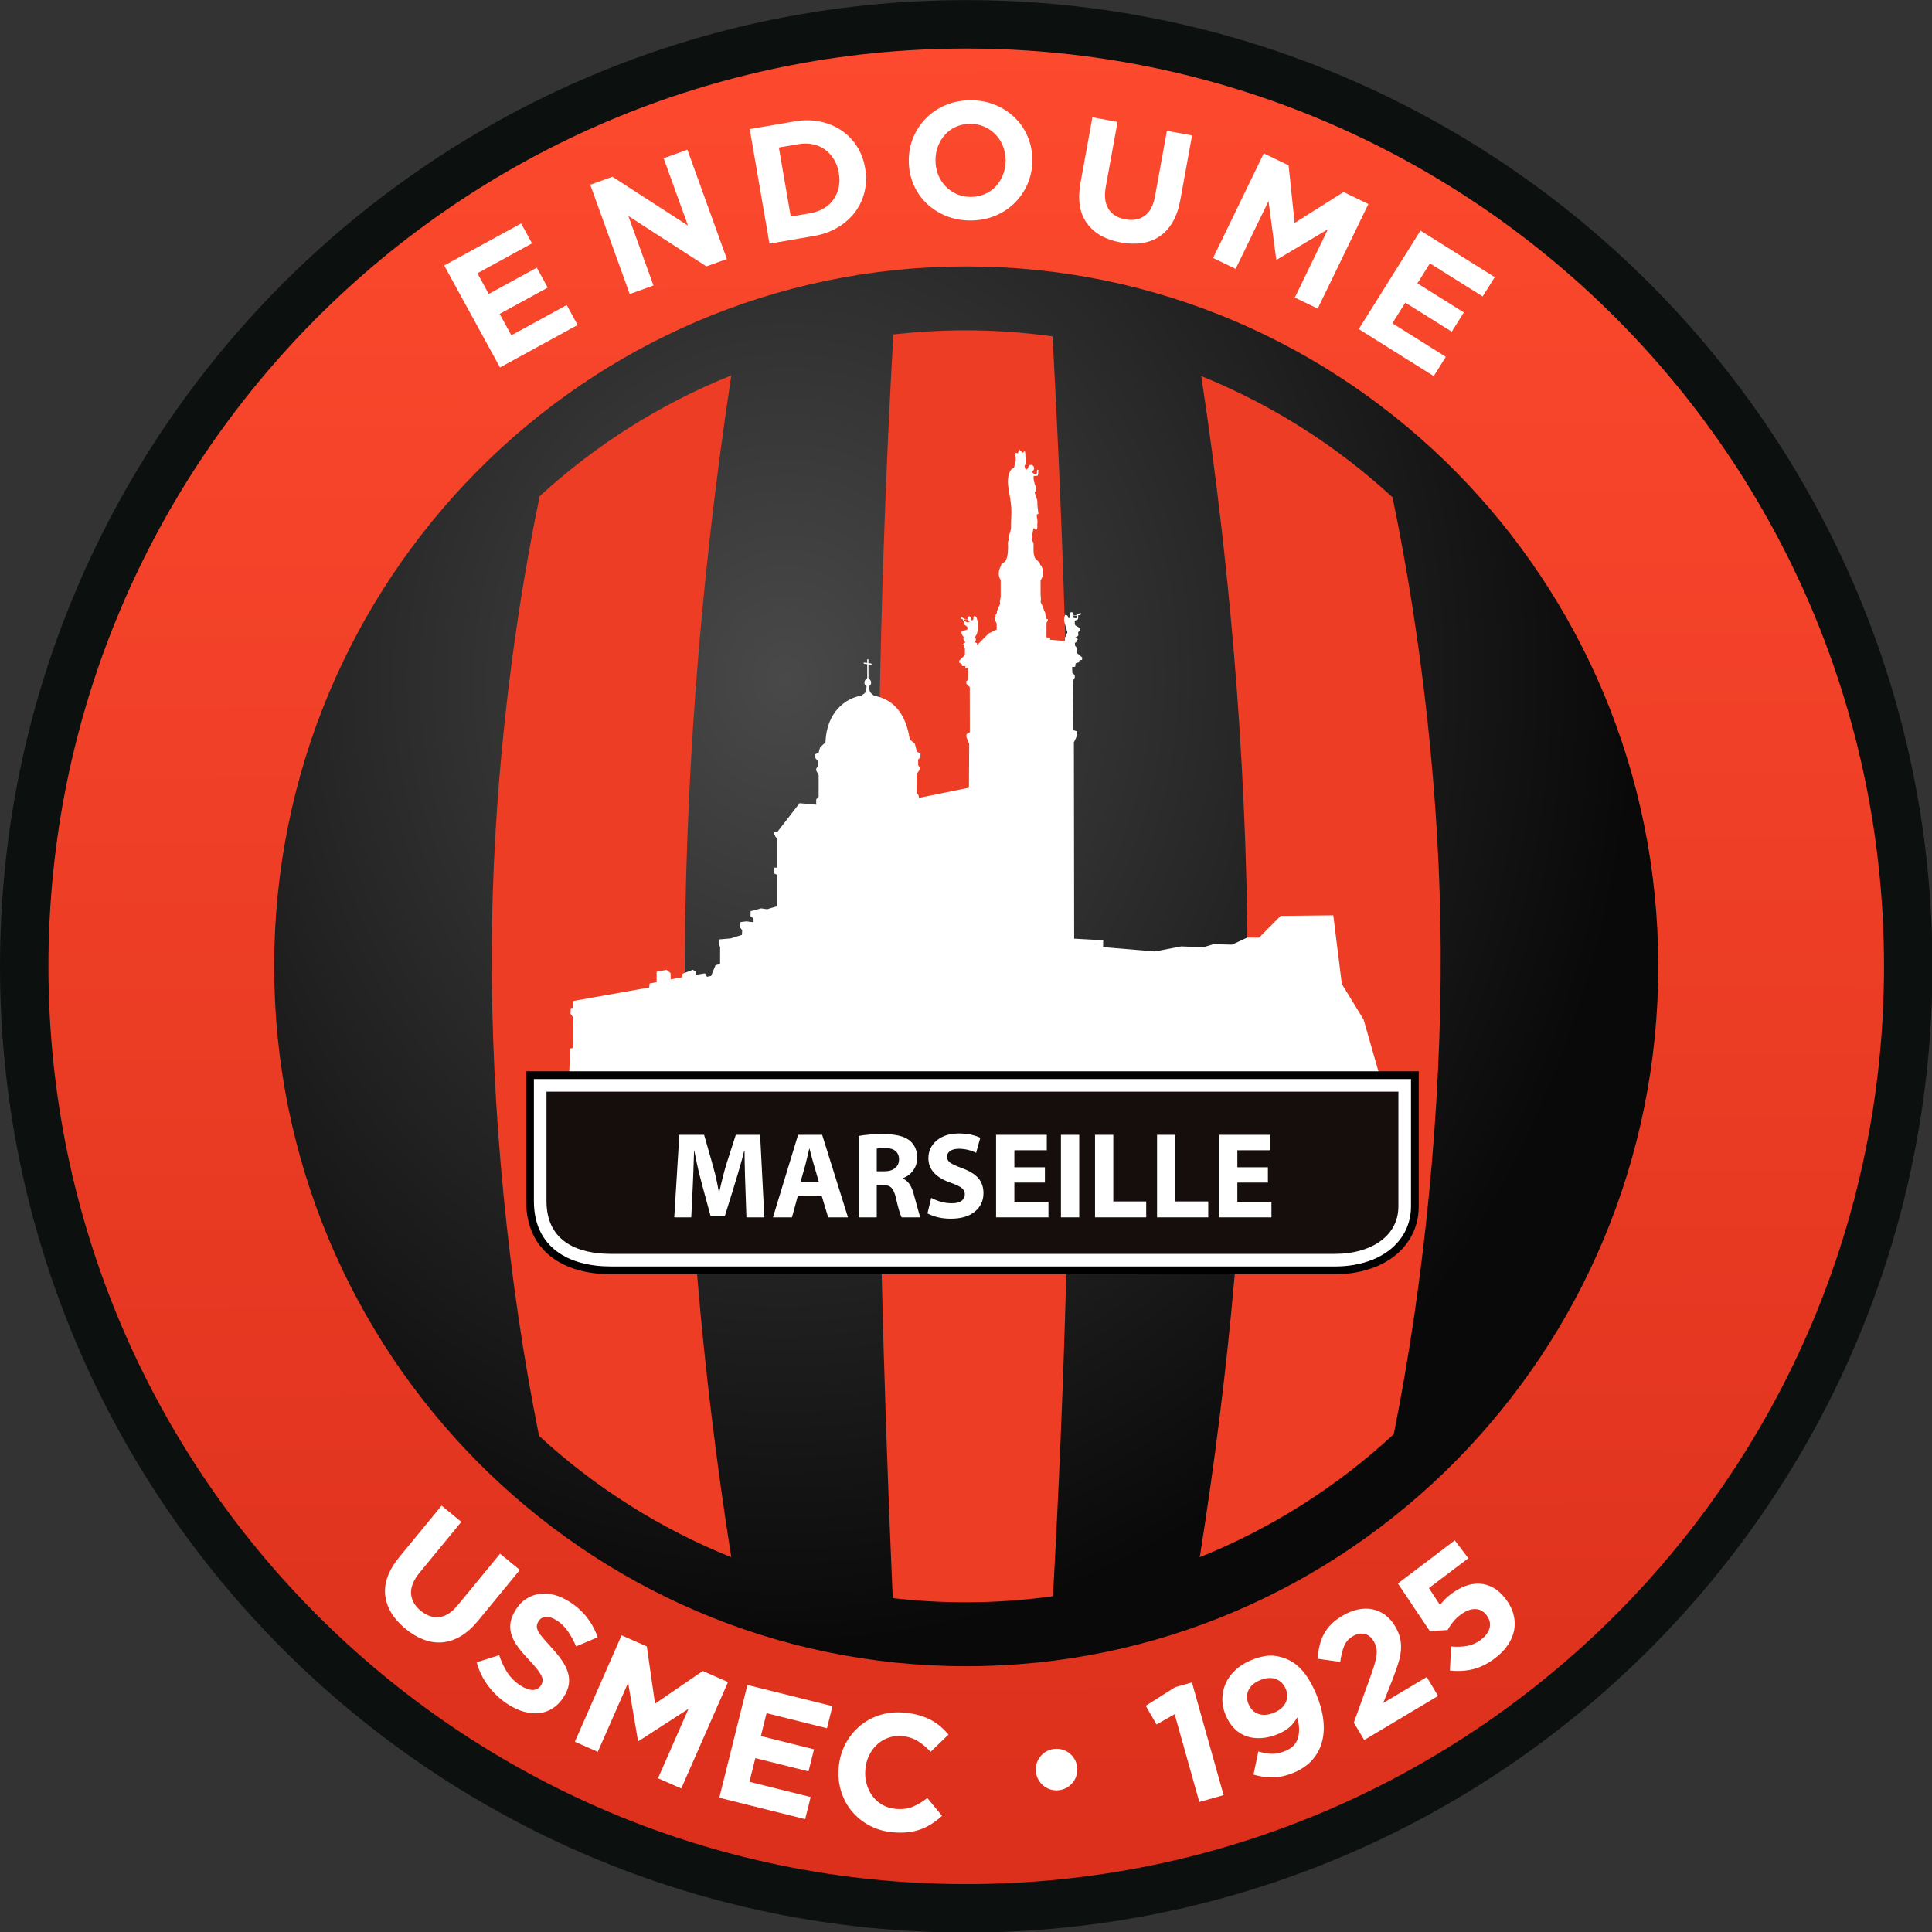 <?xml version="1.0" encoding="UTF-8" standalone="no"?>
<!-- Created with sK1/UniConvertor (http://sk1project.org/) -->

<svg
   xmlns:dc="http://purl.org/dc/elements/1.1/"
   xmlns:cc="http://creativecommons.org/ns#"
   xmlns:rdf="http://www.w3.org/1999/02/22-rdf-syntax-ns#"
   xmlns:svg="http://www.w3.org/2000/svg"
   xmlns="http://www.w3.org/2000/svg"
   xmlns:xlink="http://www.w3.org/1999/xlink"
   xmlns:sodipodi="http://sodipodi.sourceforge.net/DTD/sodipodi-0.dtd"
   xmlns:inkscape="http://www.inkscape.org/namespaces/inkscape"
   width="700"
   height="700"
   viewBox="0 0 560 560"
   id="svg2"
   version="1.1"
   inkscape:version="0.91 r13725"
   sodipodi:docname="Logo US Marseille Endoume 2018.cdr.svg"
   style="fill-rule:evenodd">
  <rect x="0" y="0" width="560" height="560" fill="#333333" stroke="none"/>
  <defs
     id="defs80">
    <linearGradient
       inkscape:collect="always"
       id="linearGradient5104">
      <stop
         style="stop-color:#fd4a2e;stop-opacity:1"
         offset="0"
         id="stop5106" />
      <stop
         style="stop-color:#dc301c;stop-opacity:1"
         offset="1"
         id="stop5108" />
    </linearGradient>
    <linearGradient
       inkscape:collect="always"
       id="linearGradient5077">
      <stop
         style="stop-color:#494949;stop-opacity:1"
         offset="0"
         id="stop5079" />
      <stop
         style="stop-color:#090909;stop-opacity:1"
         offset="1"
         id="stop5081" />
    </linearGradient>
    <radialGradient
       inkscape:collect="always"
       xlink:href="#linearGradient5077"
       id="radialGradient5083"
       cx="235.19"
       cy="341.805"
       fx="235.19"
       fy="341.805"
       r="203.031"
       gradientTransform="matrix(-0.033,1.399,-1.23,-0.029,672.9,17.429)"
       gradientUnits="userSpaceOnUse" />
    <linearGradient
       inkscape:collect="always"
       xlink:href="#linearGradient5104"
       id="linearGradient5110"
       x1="291.304"
       y1="148.588"
       x2="292.76"
       y2="684.586"
       gradientUnits="userSpaceOnUse"
       gradientTransform="translate(-3.5e-4,0)" />
  </defs>
  <sodipodi:namedview
     pagecolor="#ffffff"
     bordercolor="#666666"
     borderopacity="1"
     objecttolerance="10"
     gridtolerance="10"
     guidetolerance="10"
     inkscape:pageopacity="0"
     inkscape:pageshadow="2"
     inkscape:window-width="1440"
     inkscape:window-height="788"
     id="namedview78"
     showgrid="false"
     inkscape:zoom="0.54925524"
     inkscape:cx="329.38708"
     inkscape:cy="474.95221"
     inkscape:window-x="141"
     inkscape:window-y="0"
     inkscape:window-maximized="0"
     inkscape:current-layer="svg2"
     showguides="false"
     units="px" />
  <g
     id="g5208"
     transform="matrix(0.988,0,0,0.988,-14,-135.801)">
    <g
       transform="matrix(1,0,0,1,0,0.001)"
       id="g5199">
      <path
         style="fill:#0c100f;fill-opacity:1;stroke:none"
         d="m 297.638,137.48 c 156.464,0 283.464,127.001 283.464,283.465 0,156.464 -127,283.465 -283.464,283.465 C 141.174,704.41 14.173,577.409 14.173,420.945 14.173,264.481 141.174,137.48 297.638,137.48 Z"
         id="path8"
         inkscape:connector-curvature="0" />
      <path
         style="fill:url(#linearGradient5110);fill-opacity:1;stroke:none"
         d="m 297.638,151.686 c 148.682,0 269.259,120.576 269.259,269.259 0,148.682 -120.577,269.259 -269.259,269.259 -148.683,0 -269.259,-120.577 -269.259,-269.259 0,-148.683 120.576,-269.259 269.259,-269.259 z"
         id="path5056"
         inkscape:connector-curvature="0" />
      <path
         style="fill:url(#radialGradient5083);fill-opacity:1;stroke:none"
         d="m 297.637,215.611 c 112.112,0 203.031,91.95 203.031,205.334 0,113.383 -90.919,205.333 -203.031,205.333 -112.111,0 -203.03,-91.95 -203.03,-205.333 0,-113.384 90.919,-205.334 203.03,-205.334 z"
         id="path10"
         inkscape:connector-curvature="0" />
      <g
         id="g5194"
         transform="translate(-1.406,0)">
        <path
           id="path5054"
           d="m 230.114,594.301 c -20.949,-8.409 -40.019,-20.541 -56.397,-35.591 -9.077,-45.063 -14.086,-95.886 -13.874,-142.751 0.198,-44.047 5.323,-90.725 14.064,-132.957 16.337,-14.97 35.345,-27.041 56.215,-35.416 -9.197,60.552 -13.96,121.565 -13.64,183.108 0.281,54.11 4.976,108.631 13.632,163.607 z"
           style="fill:#ed3d25;fill-opacity:1;stroke:none"
           inkscape:connector-curvature="0" />
        <path
           id="path5052"
           d="m 298.826,234.363 c 8.668,0 17.192,0.612 25.544,1.769 7.009,128.975 6.844,248.687 0.119,369.609 -8.389,1.168 -16.954,1.786 -25.663,1.786 -7.22,0 -14.34,-0.43 -21.346,-1.237 -5.723,-130.016 -6.262,-259.221 0.197,-370.713 6.942,-0.793 13.996,-1.214 21.149,-1.214 z"
           style="fill:#ed3d25;fill-opacity:1;stroke:none"
           inkscape:connector-curvature="0" />
        <path
           id="path5050"
           d="m 367.993,247.776 c 20.846,8.433 39.822,20.555 56.122,35.572 8.725,42.141 13.931,88.685 14.129,132.611 0.211,46.691 -4.76,97.312 -13.773,142.249 -16.494,15.276 -35.744,27.585 -56.916,36.086 8.712,-54.973 13.769,-109.493 14.05,-163.6 0.319,-61.478 -4.434,-122.428 -13.612,-182.918 z"
           style="fill:#ed3d25;fill-opacity:1;stroke:none"
           inkscape:connector-curvature="0" />
      </g>
    </g>
    <g
       transform="matrix(1,0,0,1,0,0.001)"
       id="g5149">
      <g
         id="g5128">
        <g
           style="fill:#ffffff"
           id="g4307">
          <path
             inkscape:connector-curvature="0"
             id="path16"
             d="m 183.631,232.796 -3.202,-5.855 -16.24,8.882 -3.436,-6.283 14.103,-7.713 -3.202,-5.855 -14.103,7.713 -3.319,-6.068 16.026,-8.765 -3.202,-5.855 -22.565,12.34 16.361,29.917 22.779,-12.458 z"
             style="fill:#ffffff;stroke:none" />
          <path
             inkscape:connector-curvature="0"
             id="path18"
             d="m 227.414,213.43 -11.581,-32.071 -6.965,2.515 7.131,19.746 -22.158,-14.32 -6.506,2.35 11.582,32.07 6.963,-2.514 -7.362,-20.388 22.894,14.779 6.002,-2.167 z"
             style="fill:#ffffff;stroke:none" />
          <path
             inkscape:connector-curvature="0"
             id="path20"
             d="m 267.979,186.792 -0.017,-0.096 c -0.408,-2.369 -1.219,-4.494 -2.433,-6.377 -1.214,-1.884 -2.743,-3.441 -4.586,-4.672 -1.843,-1.231 -3.934,-2.082 -6.272,-2.553 -2.339,-0.47 -4.82,-0.479 -7.444,-0.027 l -13.105,2.257 5.788,33.603 13.106,-2.258 c 2.624,-0.452 4.957,-1.299 7.001,-2.54 2.043,-1.242 3.727,-2.751 5.052,-4.528 1.325,-1.777 2.243,-3.764 2.755,-5.961 0.511,-2.197 0.563,-4.48 0.155,-6.848 z m -7.712,1.427 c 0.259,1.505 0.245,2.907 -0.042,4.209 -0.286,1.301 -0.792,2.476 -1.518,3.524 -0.726,1.047 -1.671,1.919 -2.837,2.614 -1.165,0.695 -2.5,1.172 -4.004,1.431 l -5.713,0.984 -3.489,-20.258 5.712,-0.984 c 1.504,-0.259 2.923,-0.248 4.257,0.033 1.333,0.281 2.517,0.794 3.552,1.538 1.034,0.745 1.907,1.699 2.618,2.861 0.711,1.163 1.194,2.48 1.447,3.952 l 0.017,0.096 z"
             style="fill:#ffffff;stroke:none" />
          <path
             inkscape:connector-curvature="0"
             id="path22"
             d="m 317.021,184.498 0,-0.098 c 0,-2.435 -0.447,-4.716 -1.339,-6.844 -0.893,-2.127 -2.144,-3.978 -3.751,-5.553 -1.608,-1.575 -3.516,-2.825 -5.724,-3.75 -2.208,-0.926 -4.627,-1.389 -7.258,-1.389 -2.63,0 -5.058,0.463 -7.282,1.389 -2.225,0.925 -4.14,2.191 -5.748,3.799 -1.608,1.608 -2.866,3.475 -3.775,5.602 -0.909,2.127 -1.364,4.408 -1.364,6.844 l 0,0.097 c 0,2.436 0.446,4.717 1.34,6.844 0.893,2.127 2.143,3.978 3.75,5.553 1.608,1.575 3.515,2.826 5.724,3.751 2.208,0.926 4.627,1.388 7.258,1.388 2.63,0 5.058,-0.462 7.282,-1.388 2.224,-0.925 4.141,-2.192 5.748,-3.8 1.608,-1.607 2.866,-3.474 3.775,-5.601 0.909,-2.127 1.364,-4.409 1.364,-6.844 z m -7.843,0.097 c 0,1.462 -0.251,2.833 -0.754,4.116 -0.504,1.283 -1.202,2.411 -2.095,3.386 -0.893,0.974 -1.973,1.737 -3.239,2.289 -1.267,0.552 -2.647,0.828 -4.141,0.828 -1.526,0 -2.914,-0.284 -4.165,-0.852 -1.25,-0.569 -2.338,-1.34 -3.263,-2.314 -0.926,-0.974 -1.64,-2.111 -2.143,-3.41 -0.504,-1.299 -0.756,-2.679 -0.756,-4.14 l 0,-0.098 c 0,-1.461 0.252,-2.833 0.756,-4.116 0.503,-1.283 1.201,-2.411 2.094,-3.385 0.893,-0.975 1.965,-1.738 3.215,-2.29 1.25,-0.552 2.639,-0.828 4.165,-0.828 1.494,0 2.874,0.285 4.14,0.853 1.267,0.568 2.363,1.339 3.288,2.314 0.926,0.974 1.64,2.11 2.144,3.409 0.503,1.299 0.754,2.679 0.754,4.141 l 0,0.097 z"
             style="fill:#ffffff;stroke:none" />
          <path
             inkscape:connector-curvature="0"
             id="path24"
             d="m 360.449,196.109 3.439,-18.931 -7.381,-1.34 -3.49,19.218 c -0.488,2.684 -1.492,4.581 -3.014,5.691 -1.522,1.11 -3.417,1.459 -5.686,1.047 -2.268,-0.412 -3.915,-1.429 -4.941,-3.051 -1.026,-1.622 -1.289,-3.807 -0.79,-6.555 l 3.447,-18.979 -7.381,-1.341 -3.481,19.172 c -0.9,4.952 -0.282,8.909 1.854,11.871 2.135,2.963 5.455,4.853 9.961,5.671 2.236,0.406 4.322,0.463 6.256,0.171 1.934,-0.292 3.655,-0.954 5.163,-1.984 1.507,-1.03 2.775,-2.425 3.804,-4.185 1.03,-1.76 1.776,-3.919 2.24,-6.475 z"
             style="fill:#ffffff;stroke:none" />
          <path
             inkscape:connector-curvature="0"
             id="path26"
             d="m 400.748,227.992 14.869,-30.685 -7.277,-3.526 -14.353,9.067 -1.779,-16.884 -7.277,-3.526 -14.868,30.686 6.619,3.207 9.643,-19.902 2.261,17.118 0.175,0.085 14.987,-8.923 -9.707,20.033 6.707,3.25 z"
             style="fill:#ffffff;stroke:none" />
          <path
             inkscape:connector-curvature="0"
             id="path28"
             d="m 434.797,247.78 3.543,-5.655 -15.686,-9.828 3.802,-6.068 13.622,8.534 3.543,-5.655 -13.622,-8.534 3.672,-5.862 15.48,9.699 3.543,-5.656 -21.795,-13.655 -18.103,28.895 22.001,13.785 z"
             style="fill:#ffffff;stroke:none" />
        </g>
        <g
           style="fill:#ffffff"
           id="g4316">
          <path
             inkscape:connector-curvature="0"
             id="path32"
             d="m 154.456,612.896 12.218,-14.864 -5.795,-4.763 -12.403,15.09 c -1.733,2.107 -3.534,3.275 -5.403,3.504 -1.869,0.228 -3.695,-0.389 -5.476,-1.853 -1.781,-1.464 -2.725,-3.154 -2.831,-5.07 -0.107,-1.917 0.727,-3.953 2.5,-6.111 l 12.249,-14.901 -5.795,-4.764 -12.373,15.052 c -3.196,3.889 -4.582,7.646 -4.159,11.273 0.424,3.628 2.404,6.895 5.941,9.803 1.756,1.443 3.551,2.508 5.383,3.194 1.832,0.686 3.657,0.946 5.475,0.78 1.818,-0.166 3.605,-0.767 5.361,-1.804 1.756,-1.037 3.458,-2.559 5.108,-4.566 z"
             style="fill:#ffffff;stroke:none" />
          <path
             inkscape:connector-curvature="0"
             id="path34"
             d="m 179.516,635.336 0.052,-0.083 c 0.804,-1.259 1.296,-2.466 1.476,-3.623 0.18,-1.157 0.094,-2.319 -0.258,-3.488 -0.352,-1.168 -0.943,-2.355 -1.772,-3.559 -0.831,-1.205 -1.849,-2.461 -3.054,-3.771 -1.022,-1.115 -1.858,-2.053 -2.508,-2.815 -0.65,-0.762 -1.121,-1.429 -1.411,-2 -0.291,-0.57 -0.416,-1.083 -0.375,-1.539 0.04,-0.456 0.209,-0.916 0.506,-1.382 l 0.053,-0.082 c 0.454,-0.712 1.142,-1.11 2.064,-1.196 0.921,-0.085 1.998,0.265 3.23,1.051 1.231,0.787 2.301,1.827 3.21,3.12 0.908,1.292 1.726,2.787 2.453,4.485 l 6.325,-2.665 c -0.726,-2.121 -1.771,-4.06 -3.134,-5.817 -1.364,-1.756 -3.099,-3.308 -5.207,-4.654 -1.478,-0.943 -2.964,-1.603 -4.457,-1.98 -1.494,-0.375 -2.93,-0.464 -4.309,-0.266 -1.379,0.199 -2.651,0.667 -3.817,1.406 -1.166,0.74 -2.168,1.766 -3.007,3.08 l -0.052,0.082 c -0.909,1.423 -1.443,2.758 -1.603,4.004 -0.161,1.247 -0.036,2.453 0.375,3.621 0.41,1.167 1.064,2.346 1.961,3.535 0.898,1.19 1.958,2.426 3.181,3.708 1.012,1.07 1.807,1.982 2.385,2.736 0.578,0.755 0.992,1.404 1.241,1.949 0.25,0.544 0.349,1.022 0.299,1.433 -0.051,0.411 -0.207,0.822 -0.469,1.232 l -0.053,0.082 c -0.542,0.849 -1.328,1.281 -2.359,1.297 -1.031,0.015 -2.204,-0.396 -3.518,-1.235 -1.642,-1.049 -2.953,-2.329 -3.933,-3.841 -0.98,-1.512 -1.786,-3.221 -2.419,-5.128 l -6.593,2.089 c 0.728,2.661 1.906,5.041 3.532,7.14 1.627,2.098 3.535,3.846 5.725,5.245 1.56,0.996 3.11,1.707 4.65,2.131 1.539,0.424 3.015,0.558 4.426,0.399 1.411,-0.158 2.731,-0.626 3.959,-1.402 1.228,-0.776 2.296,-1.877 3.205,-3.299 z"
             style="fill:#ffffff;stroke:none" />
          <path
             inkscape:connector-curvature="0"
             id="path36"
             d="m 214.037,662.148 13.712,-31.219 -7.403,-3.252 -14.005,9.597 -2.408,-16.806 -7.403,-3.252 -13.712,31.22 6.734,2.957 8.893,-20.247 2.899,17.021 0.178,0.078 14.644,-9.476 -8.953,20.382 6.824,2.997 z"
             style="fill:#ffffff;stroke:none" />
          <path
             inkscape:connector-curvature="0"
             id="path38"
             d="m 250.387,671.142 1.614,-6.475 -17.961,-4.476 1.732,-6.948 15.597,3.887 1.614,-6.476 -15.598,-3.886 1.673,-6.712 17.724,4.417 1.614,-6.476 -24.956,-6.219 -8.245,33.086 25.192,6.278 z"
             style="fill:#ffffff;stroke:none" />
          <path
             inkscape:connector-curvature="0"
             id="path40"
             d="m 290.546,670.177 -4.326,-5.228 c -1.436,1.11 -2.857,1.962 -4.262,2.553 -1.406,0.592 -3.08,0.801 -5.02,0.628 -1.456,-0.13 -2.765,-0.532 -3.927,-1.207 -1.163,-0.674 -2.129,-1.535 -2.9,-2.582 -0.77,-1.047 -1.34,-2.239 -1.71,-3.576 -0.369,-1.337 -0.489,-2.733 -0.359,-4.189 l 0.008,-0.097 c 0.13,-1.455 0.495,-2.8 1.094,-4.035 0.6,-1.234 1.379,-2.298 2.339,-3.19 0.961,-0.892 2.071,-1.559 3.333,-2.001 1.263,-0.441 2.605,-0.598 4.029,-0.471 1.714,0.153 3.228,0.631 4.542,1.433 1.314,0.802 2.581,1.86 3.8,3.176 l 5.244,-5.058 c -0.707,-0.846 -1.484,-1.633 -2.332,-2.361 -0.848,-0.727 -1.785,-1.365 -2.812,-1.913 -1.027,-0.548 -2.184,-1.01 -3.471,-1.386 -1.287,-0.376 -2.723,-0.635 -4.308,-0.776 -2.62,-0.234 -5.054,0.013 -7.304,0.741 -2.249,0.728 -4.222,1.823 -5.918,3.286 -1.695,1.462 -3.074,3.214 -4.137,5.255 -1.062,2.04 -1.702,4.273 -1.919,6.699 l -0.008,0.097 c -0.217,2.426 0.016,4.746 0.699,6.959 0.682,2.212 1.73,4.172 3.142,5.88 1.413,1.707 3.146,3.109 5.2,4.206 2.054,1.096 4.326,1.755 6.817,1.978 1.649,0.147 3.149,0.142 4.5,-0.014 1.351,-0.156 2.608,-0.452 3.772,-0.886 1.163,-0.434 2.247,-0.981 3.251,-1.641 1.005,-0.66 1.986,-1.42 2.943,-2.28 z"
             style="fill:#ffffff;stroke:none" />
          <path
             inkscape:connector-curvature="0"
             id="path42"
             d="m 350.3,637.881 3.159,5.487 5.327,-3.013 7.23,25.746 7.128,-2.001 -9.284,-33.063 -4.924,1.383 -8.636,5.461 z"
             style="fill:#ffffff;stroke:none" />
          <path
             inkscape:connector-curvature="0"
             id="path44"
             d="m 400.329,634.497 c -0.654,-1.558 -1.328,-2.912 -2.023,-4.065 -0.695,-1.152 -1.408,-2.138 -2.139,-2.958 -0.732,-0.82 -1.473,-1.495 -2.223,-2.025 -0.751,-0.53 -1.53,-0.96 -2.338,-1.291 -0.85,-0.347 -1.681,-0.606 -2.492,-0.777 -0.811,-0.17 -1.632,-0.239 -2.464,-0.207 -0.832,0.032 -1.703,0.16 -2.613,0.383 -0.91,0.224 -1.889,0.555 -2.937,0.995 -1.766,0.741 -3.275,1.7 -4.525,2.876 -1.249,1.176 -2.191,2.478 -2.824,3.906 -0.634,1.428 -0.96,2.938 -0.978,4.53 -0.019,1.593 0.305,3.183 0.971,4.77 0.679,1.617 1.544,2.944 2.596,3.982 1.051,1.038 2.254,1.784 3.606,2.237 1.353,0.454 2.815,0.624 4.387,0.51 1.572,-0.114 3.212,-0.529 4.919,-1.245 1.377,-0.578 2.508,-1.282 3.393,-2.111 0.885,-0.829 1.578,-1.736 2.08,-2.721 0.653,2.226 0.739,4.215 0.259,5.966 -0.48,1.751 -1.694,3.035 -3.64,3.852 -1.348,0.565 -2.636,0.851 -3.867,0.856 -1.23,0.006 -2.609,-0.217 -4.136,-0.668 l -1.433,6.782 c 1.812,0.543 3.672,0.819 5.577,0.829 1.906,0.011 4.012,-0.468 6.318,-1.436 2.246,-0.942 4.046,-2.191 5.401,-3.745 1.355,-1.555 2.295,-3.323 2.82,-5.304 0.524,-1.981 0.643,-4.152 0.356,-6.515 -0.287,-2.362 -0.971,-4.831 -2.051,-7.406 z m -8.956,-1.577 c 0.578,1.377 0.581,2.705 0.008,3.984 -0.572,1.279 -1.712,2.277 -3.419,2.993 -1.707,0.717 -3.229,0.845 -4.566,0.385 -1.338,-0.46 -2.309,-1.409 -2.912,-2.846 -0.603,-1.438 -0.625,-2.793 -0.068,-4.066 0.558,-1.273 1.69,-2.267 3.397,-2.983 1.736,-0.729 3.28,-0.848 4.63,-0.359 1.351,0.491 2.327,1.454 2.93,2.892 z"
             style="fill:#ffffff;stroke:none" />
          <path
             inkscape:connector-curvature="0"
             id="path46"
             d="m 410.994,617.52 c 1.172,-0.699 2.311,-0.944 3.419,-0.736 1.108,0.209 2.036,0.941 2.785,2.196 0.366,0.614 0.612,1.232 0.739,1.856 0.127,0.624 0.15,1.329 0.07,2.114 -0.08,0.785 -0.262,1.669 -0.545,2.651 -0.284,0.982 -0.661,2.124 -1.132,3.426 l -4.979,13.806 3.046,5.103 21.667,-12.93 -3.319,-5.563 -12.759,7.613 2.573,-6.526 c 0.683,-1.77 1.259,-3.371 1.728,-4.804 0.468,-1.433 0.758,-2.769 0.87,-4.008 0.111,-1.239 0.04,-2.435 -0.213,-3.588 -0.253,-1.154 -0.746,-2.344 -1.479,-3.571 -0.815,-1.367 -1.785,-2.47 -2.911,-3.311 -1.126,-0.841 -2.365,-1.397 -3.718,-1.667 -1.353,-0.271 -2.778,-0.252 -4.277,0.057 -1.499,0.308 -3.03,0.928 -4.591,1.86 -1.311,0.782 -2.403,1.613 -3.276,2.494 -0.874,0.881 -1.582,1.832 -2.125,2.856 -0.543,1.024 -0.959,2.132 -1.249,3.326 -0.289,1.194 -0.505,2.495 -0.648,3.904 l 6.689,0.943 c 0.289,-1.987 0.681,-3.564 1.177,-4.729 0.495,-1.166 1.315,-2.09 2.458,-2.772 z"
             style="fill:#ffffff;stroke:none" />
          <path
             inkscape:connector-curvature="0"
             id="path48"
             d="m 433.655,615.986 5.191,-0.329 c 0.431,-0.775 0.955,-1.549 1.571,-2.322 0.617,-0.773 1.352,-1.483 2.206,-2.131 1.475,-1.118 2.891,-1.682 4.248,-1.693 1.357,-0.009 2.488,0.58 3.39,1.771 0.942,1.242 1.25,2.495 0.925,3.76 -0.324,1.265 -1.185,2.427 -2.583,3.487 -1.216,0.922 -2.538,1.517 -3.965,1.784 -1.428,0.267 -3.012,0.327 -4.754,0.18 l -0.343,7.046 c 2.281,0.267 4.511,0.145 6.691,-0.366 2.18,-0.512 4.369,-1.601 6.569,-3.269 1.552,-1.177 2.803,-2.471 3.75,-3.882 0.948,-1.411 1.559,-2.862 1.833,-4.354 0.275,-1.492 0.217,-3.007 -0.174,-4.544 -0.391,-1.538 -1.136,-3.031 -2.235,-4.48 -1.177,-1.553 -2.428,-2.693 -3.754,-3.42 -1.325,-0.727 -2.68,-1.116 -4.063,-1.167 -1.384,-0.051 -2.779,0.191 -4.186,0.728 -1.407,0.537 -2.782,1.315 -4.128,2.335 -0.751,0.569 -1.363,1.105 -1.838,1.607 -0.475,0.503 -0.935,1.025 -1.38,1.566 l -3.25,-4.932 11.567,-8.77 -3.973,-5.24 -16.691,12.654 9.376,13.981 z"
             style="fill:#ffffff;stroke:none" />
          <path
             inkscape:connector-curvature="0"
             id="path50"
             d="m 324.134,650.494 c 3.369,0 6.101,2.732 6.101,6.101 0,3.37 -2.732,6.102 -6.101,6.102 -3.369,0 -6.102,-2.732 -6.102,-6.102 0,-3.369 2.733,-6.101 6.102,-6.101 z"
             style="fill:#ffffff;stroke:none" />
        </g>
      </g>
      <g
         id="g5112">
        <path
           inkscape:connector-curvature="0"
           id="path12"
           d="m 419.723,455.798 -5.498,-19.219 -6.393,-10.46 -2.509,-20.133 -15.426,0.163 -6.344,6.376 -3.464,-0.016 -4.466,2.069 -5.453,-0.122 -3.039,0.899 -6.411,-0.261 -7.757,1.488 -15.178,-1.269 0.041,-2.011 -8.522,-0.471 -0.082,-57.601 0.977,-2.061 -0.012,-1.154 -1.147,-0.347 -0.118,-14.468 0.56,-0.957 -0.011,-0.752 -0.718,-0.606 -0.035,-1.752 0.873,-0.053 0.155,-1.016 1.011,-0.353 0.05,-0.493 0.81,-0.205 0.037,-0.7 -1.508,-1.258 -0.102,-1.633 -0.476,-0.501 -0.058,-0.866 0.421,-0.216 0.049,-0.459 0.456,-0.415 -0.809,-0.503 c 0.333,-0.163 0.735,-0.262 0.856,-0.594 0.173,-0.472 -0.147,-0.718 0.039,-0.984 0.166,-0.233 0.57,-0.486 0.556,-0.923 -0.017,-0.522 -1.549,-0.776 -1.536,-1.299 0.003,-0.137 -0.201,-1.03 0.008,-1.121 0.216,-0.095 0.584,-0.253 0.697,-0.309 0.311,-0.154 0.262,-0.834 0.207,-1.233 0.221,-0.041 0.443,-0.098 0.674,-0.177 0.269,-0.093 0.14,-0.698 -0.09,-0.529 -0.663,0.488 -1.28,0.709 -1.917,0.712 0.02,-0.08 0.031,-0.156 0.025,-0.221 -0.101,-1.058 -0.968,-0.714 -1.08,-0.474 -0.377,0.807 0.441,1.275 -0.013,1.443 -0.103,0.038 -0.367,0.013 -0.494,-0.039 -0.164,-0.207 -0.013,-0.372 -0.122,-0.5 -0.472,-0.555 -0.774,-0.431 -0.879,-0.191 -0.103,0.237 -0.226,0.959 -0.226,1.298 -10e-4,0.551 0.406,1.509 0.535,2.167 0.142,0.719 0.447,1.088 0.439,1.627 -10e-4,0.106 -0.309,0.314 -0.341,0.542 -0.055,0.381 0.146,0.823 0.085,0.961 -0.25,0.379 -0.334,-0.709 -0.422,-0.388 -0.054,0.192 -0.005,0.994 -0.05,1.264 l -4.347,-0.357 0.024,-0.612 -1.079,-0.099 0.01,-4.255 0.353,-0.668 0.052,-0.444 -0.402,-0.013 -0.037,-0.628 -0.266,-0.435 -0.056,-0.695 -0.338,-0.689 c -0.501,-1.853 -0.835,-1.857 -1.036,-2.54 0.229,-0.521 -0.001,-1.531 -0.002,-2.225 l -0.006,-4.092 c 1.002,-1.49 0.817,-3.045 0.334,-4.056 -0.023,-0.344 -0.465,-0.33 -0.493,-0.727 -0.042,-0.578 -0.811,-0.982 -1.39,-1.647 -0.47,-0.921 -0.48,-1.526 -0.516,-2.447 -0.02,-0.521 0.005,-1.361 0.005,-1.883 0,-0.521 -0.436,-0.728 -0.501,-1.25 0.404,-0.752 0.107,-1.139 0.178,-1.623 0.043,-0.29 0.095,-0.585 0.134,-0.855 0.035,-0.239 0.085,-0.462 0.153,-0.645 0.144,-0.388 0.069,-0.301 0.441,0.095 0.222,0.237 0.525,0.151 0.615,-0.078 0.197,-0.5 -0.012,-1.103 0.108,-1.79 0.15,-0.854 -0.246,-1.284 -0.178,-2.34 0.02,-0.324 0.509,-0.091 0.461,-0.426 -0.11,-0.761 -0.355,-2.686 -0.294,-3.348 0.069,-0.754 -0.659,-1.895 -0.796,-2.989 0.315,0.015 0.519,-0.374 0.43,-1 -0.023,-0.225 -0.302,-1 -0.416,-1.36 -0.29,-0.923 -0.417,-1.791 -0.292,-2.283 0.205,-0.064 0.456,0.065 1.068,-0.058 0.106,-0.021 0.224,-0.412 0.251,-0.533 0.07,-0.312 -0.059,-0.475 -0.018,-0.625 0.056,-0.201 0.244,-0.293 0.038,-0.506 -0.262,-0.271 -0.343,0.076 -0.367,0.281 -0.031,0.264 0.025,0.485 -0.098,0.827 -0.046,0.13 -0.455,0.091 -0.742,0.007 -0.139,-0.041 -0.261,-0.241 -0.357,-0.302 -0.161,-0.104 -0.255,-0.131 -0.251,-0.227 0.015,-0.358 0.454,-0.438 0.564,-0.869 0.166,-0.65 -0.34,-1.227 -0.791,-1.252 -0.517,-0.029 -0.738,0.237 -0.919,0.727 -0.189,0.51 -0.452,0.65 -0.641,0.621 -0.153,-0.151 -0.437,-0.588 -0.393,-0.97 0.031,-0.263 0.104,-0.302 0.185,-0.48 0.102,-0.227 0.149,-0.625 0.162,-0.89 0.029,-0.586 -0.1,-1.086 -0.133,-1.617 -0.008,-0.41 -0.012,-1.019 -0.148,-1.346 -0.158,-0.163 -0.45,0.395 -0.73,0.395 -0.14,0 -0.222,-0.226 -0.387,-0.442 -0.082,-0.108 -0.158,-0.006 -0.235,-0.059 -0.077,-0.053 -0.072,-0.426 -0.241,-0.383 -0.11,0.028 -0.025,0.348 -0.104,0.481 -0.062,0.104 -0.227,0.073 -0.253,0.166 -0.058,0.215 0.039,0.409 -0.086,0.418 -0.087,0.007 -0.421,-0.111 -0.527,-0.132 -0.203,-0.039 -0.186,0.138 -0.184,0.272 0.009,0.532 -0.007,0.846 0.074,1.397 0.05,0.338 0,0.691 -0.091,1.079 -0.024,0.102 0.002,0.207 -0.037,0.315 -0.039,0.108 -0.144,0.22 -0.176,0.333 -0.037,0.137 -0.035,0.223 -0.065,0.371 -0.04,0.2 -0.056,0.397 -0.237,0.637 -0.466,0.265 -0.661,0.28 -0.995,0.865 -0.593,1.04 -0.679,2.138 -0.697,2.943 -0.052,2.225 0.675,4.04 0.992,7.946 0.105,1.301 -0.132,4.341 -0.081,5.696 0.038,1.002 -0.941,2.714 -0.633,3.627 -0.451,0.784 -0.236,1.286 -0.236,2.046 0,0.761 -0.075,2.023 -0.235,2.787 -0.106,0.509 -0.32,1.025 -0.568,1.547 -0.523,0.298 -1.347,0.652 -1.272,1.248 -0.509,0.888 -1.142,2.601 -0.107,4.178 l 0.019,4.821 c 0.003,0.729 -0.421,1.177 -0.134,2.192 -0.324,0.449 -0.647,1.405 -0.971,2.107 l -0.037,0.567 -0.393,0.6 0.054,0.49 -0.25,0.603 0.204,0.711 0.343,0.658 0.002,1.793 -2.347,1.136 -3.409,3.433 -0.004,-0.559 -0.627,-0.307 c -0.034,-0.183 0.325,-0.39 0.293,-0.778 -0.035,-0.424 -0.277,-0.406 -0.2,-0.734 0.109,-0.463 0.335,-0.491 0.486,-0.932 0.195,-0.566 0.309,-1.551 0.332,-2.196 0.027,-0.735 -0.174,-2.339 -0.605,-2.799 -0.208,-0.221 -0.543,-0.378 -0.701,0.004 -0.079,0.191 0.011,0.484 -0.072,0.708 -0.084,0.223 -0.342,0.377 -0.546,0.291 -0.114,-0.049 0.004,-0.224 -0.033,-0.445 -0.051,-0.304 -0.32,-0.727 -0.566,-0.72 -0.268,0.008 -0.564,0.269 -0.546,0.766 0,0.027 0.002,0.053 0.004,0.077 -0.439,0.023 -0.84,-0.047 -1.233,-0.26 -0.174,-0.093 -0.24,-0.215 -0.449,-0.369 -0.229,-0.168 -0.359,0.436 -0.09,0.529 0.128,0.044 0.245,0.078 0.356,0.106 l 0.01,0.084 0.329,0.727 -0.069,0.628 c 0.293,0.188 0.571,0.422 1.006,0.746 0.132,0.098 0.197,0.771 -0.039,0.885 -0.519,0.249 -1.577,0.324 -1.617,0.71 -0.016,0.543 0.267,0.969 0.589,1.362 0.22,0.269 -0.172,0.429 10e-4,0.695 0.154,0.234 0.51,0.731 0.506,1.003 l -0.689,0.472 0.305,0.235 -0.018,0.783 0.331,0.263 -0.013,1.916 -1.664,1.665 -0.009,0.564 0.759,0.439 0.081,0.591 0.958,0.019 0.045,0.639 0.795,-0.029 -0.035,3.441 -0.511,0.309 0.018,0.8 0.994,0.968 0.021,13.249 -0.984,0.573 -0.026,0.816 0.822,2.073 -0.075,12.818 -14.644,2.985 -0.14,-0.748 -0.538,-0.851 -0.013,-5.36 0.838,-1.259 0.057,-0.722 -0.445,-0.64 -0.021,-1.683 0.662,-0.56 0.05,-1.258 -1.052,-0.414 -0.623,-2.395 -1.495,-1.267 c -1.124,-7.615 -4.865,-11.832 -10.434,-12.793 -0.7,-0.508 -1.374,-1.026 -1.374,-1.809 0,-0.282 -0.142,-0.706 -0.142,-0.989 0.886,-0.514 0.697,-1.528 0.207,-2.016 -0.391,-0.388 -0.373,-0.253 -0.373,-0.878 l 0,-3.525 0.9,0.119 0,-0.36 -0.9,-0.119 0,-1.137 -0.359,0 0,1.089 -1.02,-0.134 0,0.359 1.02,0.135 0,3.603 c 0,0.609 0.047,0.449 -0.349,0.766 -0.562,0.45 -0.732,1.687 0.155,2.069 0,0.36 -0.142,0.719 -0.142,1.078 0,0.937 -0.766,1.261 -1.406,1.686 -4.415,0.752 -10.182,4.622 -10.515,13.751 l -1.553,1.394 -0.462,1.649 -1.115,0.442 0,0.851 0.852,1.107 0,1.616 -0.427,0.629 0,0.554 0.71,1.339 0,6.388 -0.711,0.718 0,1.579 -4.886,-0.444 -6.516,8.426 -0.949,-0.009 -0.003,0.797 0.329,-0.005 -0.03,0.534 0.556,0.568 -0.001,8.597 -0.785,0 -0.012,1.736 0.796,0.347 0,9.247 -2.917,0.877 -1.722,-0.254 -3.127,0.829 -0.003,1.524 0.858,0.572 0.032,1.135 -2.105,-0.256 -1.713,0.204 -0.148,1.545 0.632,0.861 -0.09,1.361 -3.293,1.031 -3.371,0.295 -0.005,1.616 0.282,0.689 -0.016,4.918 -1.334,0.335 -1.306,3.161 -1.204,0.24 -0.57,-1.008 -2.565,0.402 -0.076,-0.891 -0.971,-0.556 -2.993,1.161 -0.129,1.025 -3.325,0.623 -0.045,-1.83 -1.165,-0.961 -2.935,0.533 0.017,3.086 -2.087,0.381 -0.097,1.172 -22.302,3.967 -0.094,1.968 -0.608,0.133 -0.093,1.66 0.7,0.922 -0.048,9.112 -0.749,0.171 -0.413,10.716 238.693,0 z M 298.038,319.185 c 0.082,0.46 0.431,0.324 0.522,0.479 0.101,0.17 -0.112,0.285 -0.206,0.309 -0.732,0.183 -0.782,-0.239 -0.98,-0.213 l -0.49,-0.603 c 0.373,0.057 0.696,0.034 1.154,0.028 z m 32.127,-1.142 c 0.107,0.248 0.04,0.581 -0.114,0.716 -0.166,0.145 -0.741,-0.024 -1.016,-0.053 -0.177,-0.019 -0.028,-0.322 0.059,-0.607 0.375,-0.002 0.723,-0.012 1.071,-0.056 z"
           style="fill:#ffffff;stroke:none" />
        <path
           inkscape:connector-curvature="0"
           id="path52"
           d="m 168.532,451.744 261.861,0 0,39.635 c 0,3.544 -0.938,6.942 -2.865,9.926 -4.62,7.149 -13.43,9.965 -21.578,9.965 l -212.579,0 c -13.678,0 -24.839,-6.558 -24.839,-21.452 l 0,-38.074 z"
           style="fill:#000000;stroke:none" />
        <path
           inkscape:connector-curvature="0"
           id="path54"
           d="m 170.805,454.017 257.315,0 0,37.362 c 0,3.107 -0.811,6.076 -2.502,8.692 -4.182,6.473 -12.326,8.926 -19.668,8.926 l -212.579,0 c -12.232,0 -22.566,-5.457 -22.566,-19.179 l 0,-35.801 z"
           style="fill:#ffffff;stroke:none" />
        <path
           inkscape:connector-curvature="0"
           id="path56"
           d="m 174.498,457.711 249.929,0 0,33.668 c 0,8.862 -8.27,13.925 -18.477,13.925 l -212.579,0 c -8.882,0 -18.873,-3.061 -18.873,-15.486 l 0,-32.107 z"
           style="fill:#160e0c;fill-opacity:1;stroke:none" />
        <g
           style="fill:#ffffff"
           id="g5085">
          <path
             inkscape:connector-curvature="0"
             id="path60"
             d="m 233.155,494.589 c -0.369,-9.603 -0.554,-16.116 -0.554,-19.541 l -0.104,0 c -0.565,2.574 -2.456,8.956 -5.674,19.145 l -4.186,0 c -1.926,-7.028 -3.079,-11.338 -3.46,-12.931 -0.38,-1.592 -0.818,-3.664 -1.314,-6.214 l -0.069,0 c -0.15,4.837 -0.277,8.322 -0.381,10.453 l -0.45,9.088 -4.982,0 1.488,-24.21 7.265,0 c 1.788,6.178 2.866,9.997 3.229,11.464 0.364,1.467 0.727,3.215 1.096,5.238 l 0.139,0 c 0.853,-3.747 1.579,-6.555 2.179,-8.423 l 2.664,-8.279 7.127,0 1.245,24.21 -5.258,0 z"
             style="fill:#ffffff;stroke:none" />
          <path
             inkscape:connector-curvature="0"
             id="path62"
             d="m 255.227,488.267 -6.988,0 -1.73,6.322 -5.57,0 7.369,-24.21 7.058,0 7.577,24.21 -5.813,0 -1.903,-6.322 z m -6.192,-4.095 5.362,0 c -1.407,-4.73 -2.318,-7.975 -2.733,-9.735 l -0.069,0 -1.107,4.598 -1.453,5.137 z"
             style="fill:#ffffff;stroke:none" />
          <path
             inkscape:connector-curvature="0"
             id="path64"
             d="m 266.091,494.589 0,-23.887 c 1.96,-0.36 4.37,-0.539 7.23,-0.539 3.529,0 6.067,0.605 7.612,1.814 1.545,1.209 2.318,2.939 2.318,5.19 0,1.341 -0.386,2.551 -1.165,3.634 -0.779,1.084 -1.788,1.85 -3.022,2.293 l 0,0.144 c 1.454,0.563 2.503,2.047 3.149,4.454 1.187,4.334 1.833,6.633 1.937,6.897 l -5.466,0 c -0.461,-0.898 -1.015,-2.778 -1.661,-5.64 -0.323,-1.437 -0.761,-2.442 -1.314,-3.017 -0.554,-0.575 -1.442,-0.862 -2.664,-0.862 l -1.661,0 0,9.519 -5.293,0 z m 5.293,-20.152 0,6.646 2.214,0 c 1.338,0 2.393,-0.318 3.166,-0.946 0.773,-0.629 1.159,-1.473 1.159,-2.539 0,-1.065 -0.346,-1.891 -1.044,-2.472 -0.698,-0.581 -1.689,-0.868 -2.969,-0.868 -1.258,0 -2.099,0.06 -2.526,0.179 z"
             style="fill:#ffffff;stroke:none" />
          <path
             inkscape:connector-curvature="0"
             id="path66"
             d="m 286.26,493.439 1.108,-4.562 c 1.995,1.054 4.024,1.581 6.089,1.581 1.188,0 2.116,-0.234 2.779,-0.701 0.663,-0.466 0.992,-1.107 0.992,-1.921 0,-0.731 -0.3,-1.341 -0.9,-1.832 -0.599,-0.491 -1.637,-0.994 -3.114,-1.509 -4.451,-1.533 -6.677,-3.939 -6.677,-7.22 0,-2.119 0.819,-3.867 2.457,-5.238 1.637,-1.371 3.817,-2.054 6.539,-2.054 2.375,0 4.451,0.419 6.227,1.258 l -1.211,4.418 c -1.626,-0.791 -3.321,-1.186 -5.086,-1.186 -1.084,0 -1.931,0.216 -2.542,0.647 -0.612,0.431 -0.917,0.994 -0.917,1.688 0,0.635 0.259,1.174 0.772,1.623 0.513,0.448 1.742,1.035 3.691,1.754 2.156,0.79 3.736,1.766 4.734,2.933 0.997,1.168 1.493,2.622 1.493,4.358 0,2.228 -0.842,4.035 -2.526,5.424 -1.683,1.389 -4.036,2.084 -7.057,2.084 -2.583,0 -4.867,-0.515 -6.851,-1.545 z"
             style="fill:#ffffff;stroke:none" />
          <path
             inkscape:connector-curvature="0"
             id="path68"
             d="m 320.719,479.897 0,4.49 -8.961,0 0,5.676 9.999,0 0,4.526 -15.361,0 0,-24.21 14.877,0 0,4.525 -9.515,0 0,4.993 8.961,0 z"
             style="fill:#ffffff;stroke:none" />
          <path
             inkscape:connector-curvature="0"
             id="path70"
             d="m 325.424,470.379 5.363,0 0,24.21 -5.363,0 0,-24.21 z"
             style="fill:#ffffff;stroke:none" />
          <path
             inkscape:connector-curvature="0"
             id="path72"
             d="m 335.423,494.589 0,-24.21 5.362,0 0,19.54 9.653,0 0,4.67 -15.015,0 z"
             style="fill:#ffffff;stroke:none" />
          <path
             inkscape:connector-curvature="0"
             id="path74"
             d="m 353.621,494.589 0,-24.21 5.362,0 0,19.54 9.653,0 0,4.67 -15.015,0 z"
             style="fill:#ffffff;stroke:none" />
          <path
             inkscape:connector-curvature="0"
             id="path76"
             d="m 386.142,479.897 0,4.49 -8.961,0 0,5.676 9.999,0 0,4.526 -15.361,0 0,-24.21 14.876,0 0,4.525 -9.514,0 0,4.993 8.961,0 z"
             style="fill:#ffffff;stroke:none" />
        </g>
      </g>
    </g>
  </g>
</svg>
